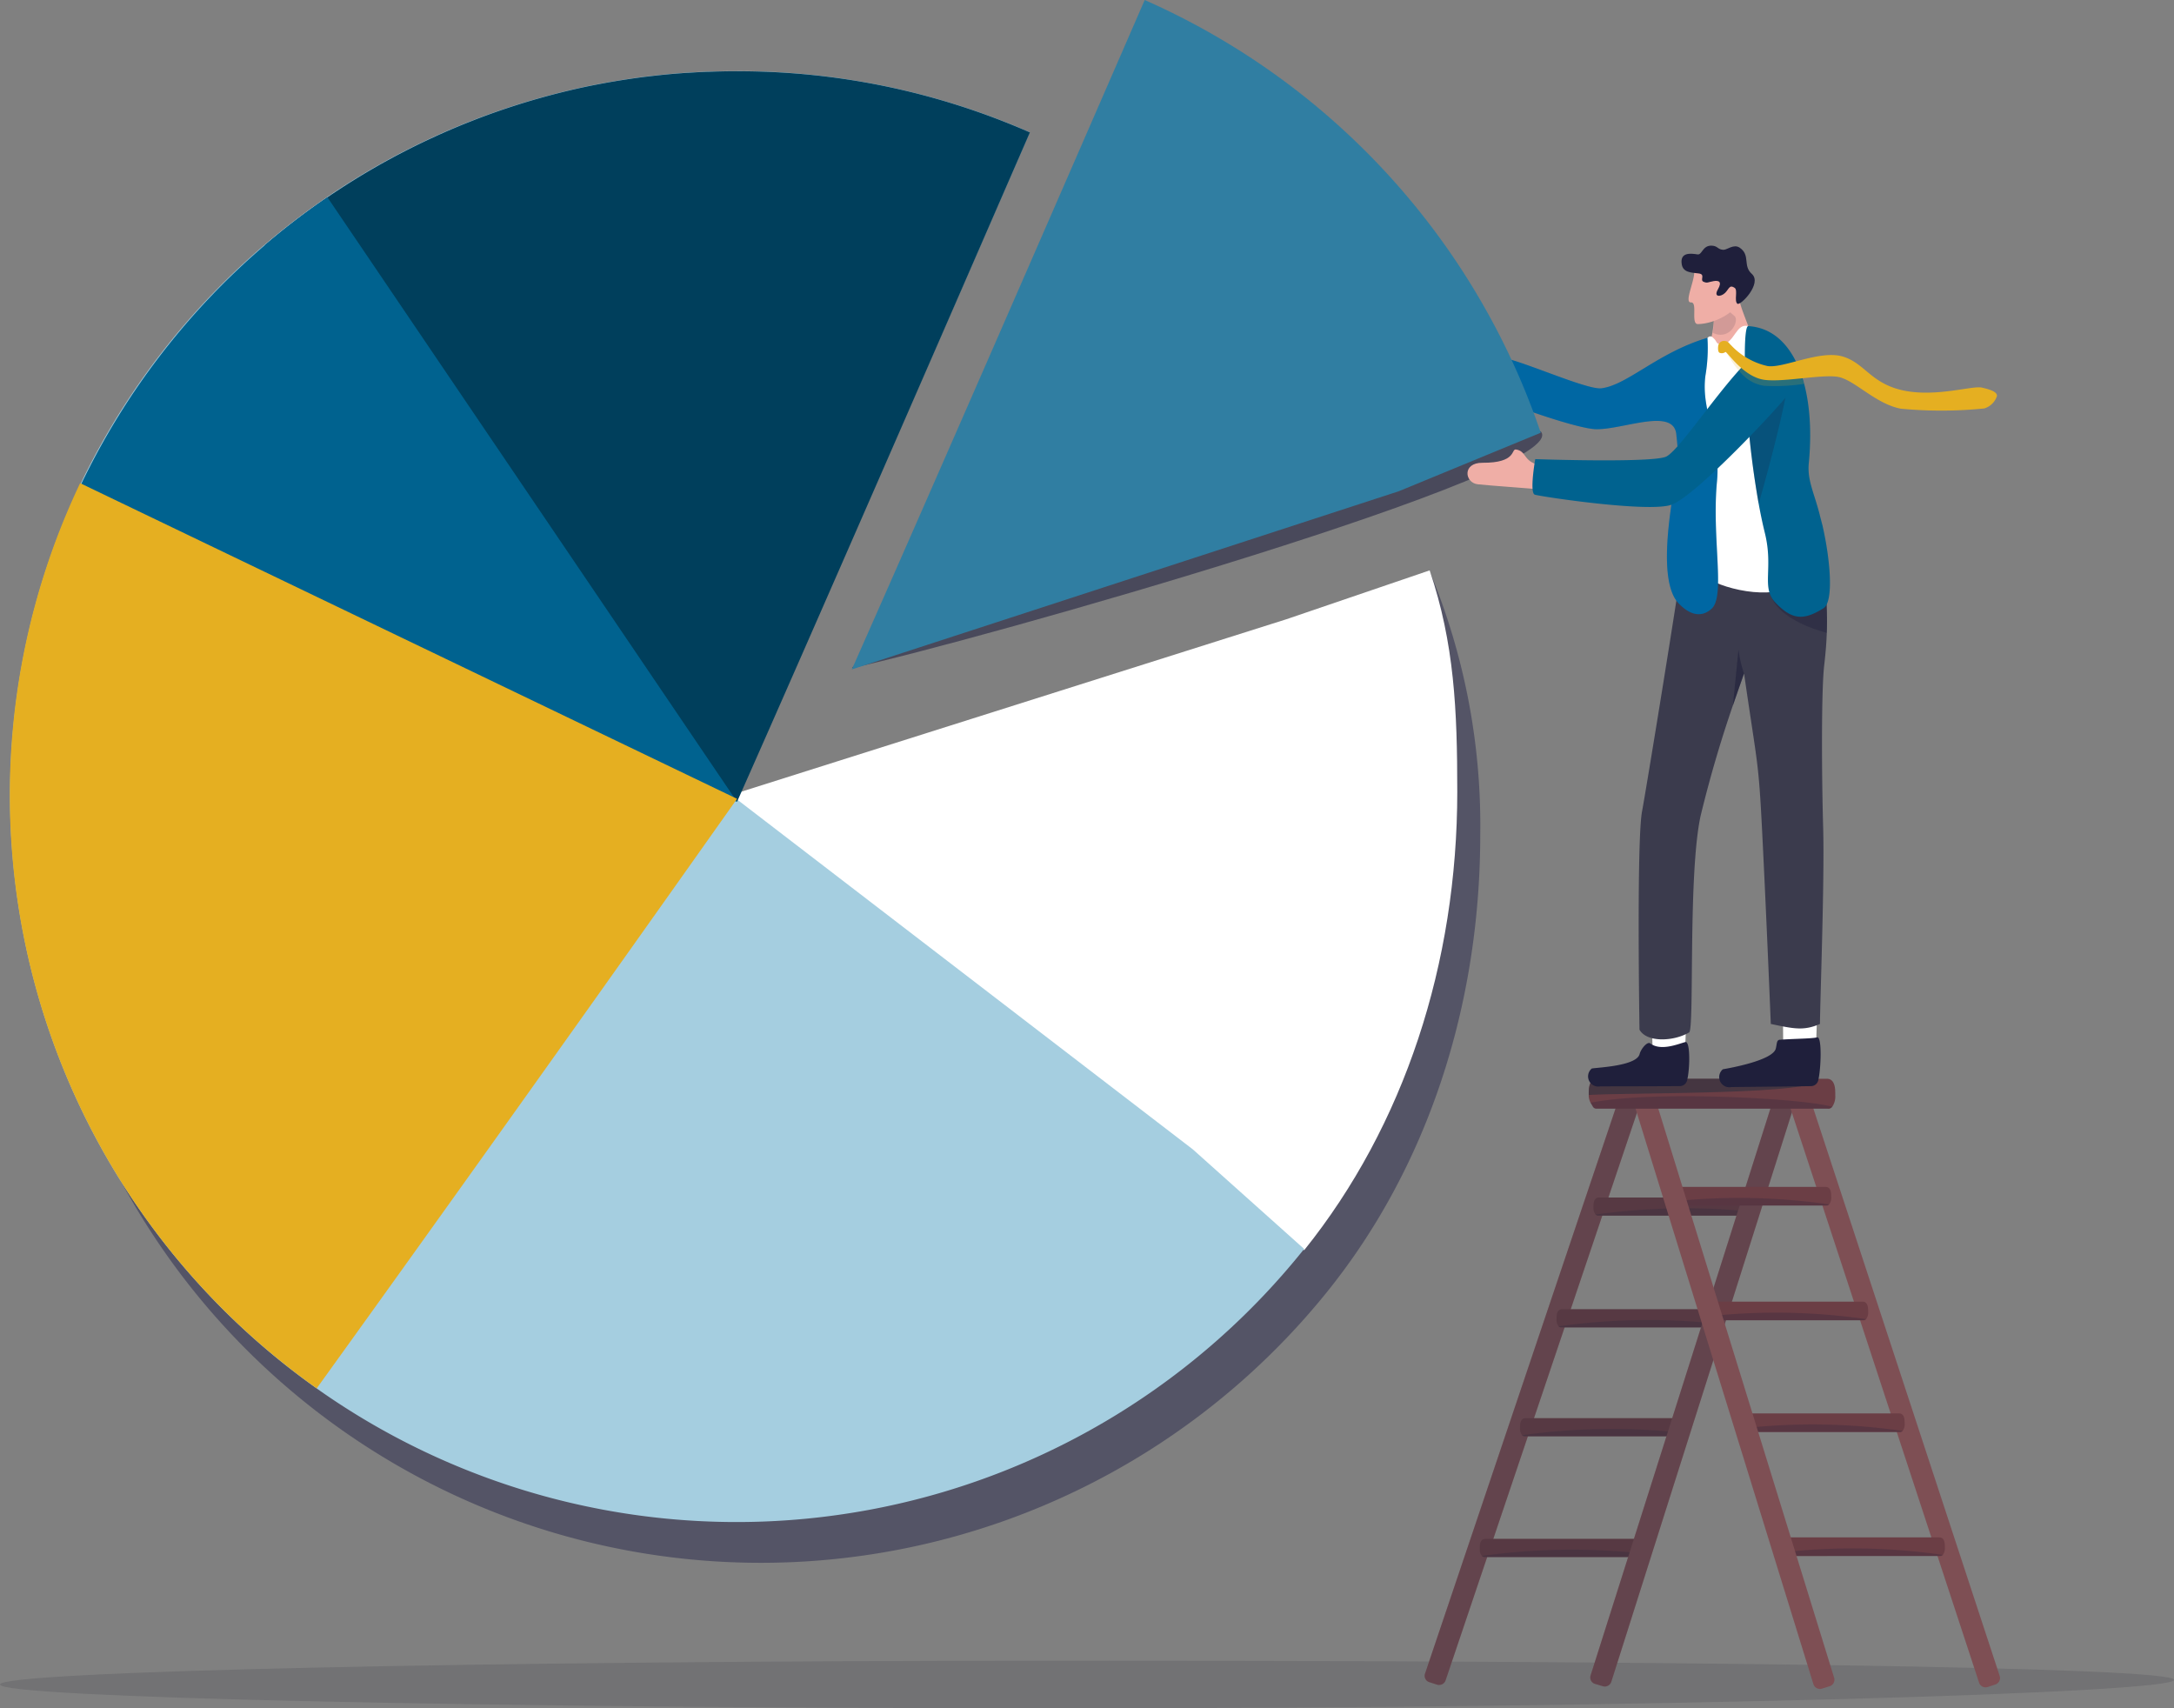 <svg xmlns="http://www.w3.org/2000/svg" width="167.998" height="132" viewBox="0 0 167.998 132">
  <rect x="0" y="0" width="167.998" height="132" fill="#808080" stroke="none"/>
  <g id="img-seasonal-optimization" transform="translate(-504.66 -215.68)">
    <path id="Pfad_1925" data-name="Pfad 1925" d="M642.772,350.678l-10,6.9L585.006,371.1c5.9-13.254,20.531-39.821,26.874-54.358-6.924-3.041-12.807-1.416-20.859-1.416l-.536,0h-.021l-.42.006h0l-.322.007-.344.008-.52.018-.109,0-.462.02q-.272.013-.543.029t-.539.034c-.023,0-.045,0-.067,0-.154.01-.308.021-.462.034l-.028,0-.526.043q-.548.047-1.093.105c-.172.018-.344.037-.515.056s-.356.042-.533.064l-.028,0-.5.066-.441.061-.154.023-.388.058-.177.027-.366.058-.089.014-.343.058-.045.008-.235.04q-.46.081-.917.169c-.174.033-.347.067-.52.1s-.346.071-.518.108q-.295.062-.587.128l-.416.094-.051.013-.447.106-.1.025c-.132.032-.264.064-.4.1l-.108.027c-.153.039-.3.077-.456.118s-.3.079-.449.119l-.124.034-.392.109-.084.023c-.156.044-.312.089-.468.135q-.682.2-1.358.416l-.219.071q-.967.313-1.92.662c-.123.045-.246.09-.369.136-.255.1-.508.192-.761.292-.129.05-.257.1-.385.151-.076.029-.151.06-.226.091-.11.044-.219.088-.328.134-.05.019-.1.04-.148.061q-.256.1-.511.214c-.186.079-.371.159-.555.24s-.379.167-.568.253-.371.169-.556.256-.37.173-.554.262q-.249.119-.5.241l-.09.045q-.242.119-.484.241l-.033.017q-.268.135-.535.274c-.17.088-.341.178-.511.268l-.109.059-.437.236-.049.027-.414.229-.162.091-.285.162-.274.158q-.777.449-1.539.924c-.138.086-.275.172-.412.259l-.075.047c-.11.071-.22.14-.329.213q-.346.222-.689.451l-.424.286-.031.022c-.139.094-.278.19-.416.287l-.181.125c-.131.092-.261.183-.391.277l-.027.019-.085.061-.242.175-.027.019-.108.079c-.135.1-.27.2-.4.3q-.267.2-.532.4l-.235.181c-.105.082-.211.162-.316.245l-.306.242-.158.124-.075.061c-.1.08-.2.16-.3.24l-.081.066-.2.167-.258.214-.1.087-.156.131-.206.173-.141.122q-.249.214-.5.431c-.089.078-.178.157-.267.236-.133.118-.265.236-.4.356l-.263.239c-.162.149-.322.3-.482.448l-.236.223q-.257.245-.511.493l-.243.239q-.2.193-.39.389l-.24.243q-.237.241-.469.484l-.169.176q-.271.285-.538.574l-.217.236c-.129.141-.257.283-.385.426-.073.081-.145.161-.217.243q-.229.259-.455.521l-.12.138q-.275.32-.545.647l-.192.234c-.126.152-.251.306-.374.46l-.2.245q-.217.273-.43.548l-.111.142c-.173.225-.344.452-.515.679-.058.077-.116.156-.173.234-.12.161-.238.324-.356.487l-.181.252q-.2.279-.394.56l-.112.161q-.242.351-.478.7l-.162.245q-.165.249-.327.5l-.175.272c-.116.183-.232.367-.346.551l-.123.2q-.22.358-.435.72c-.054.09-.106.181-.159.272q-.144.246-.286.493c-.058.1-.116.2-.174.3q-.146.257-.289.517c-.047.085-.094.17-.141.256-.131.24-.259.481-.387.723l-.166.32q-.118.228-.235.458c-.06.119-.12.237-.179.356q-.113.227-.223.455c-.055.113-.111.225-.165.339l0,.006h0c-.046.1-.09.194-.136.291-.088.187-.176.373-.262.56-.076.167-.149.334-.224.5-.057.129-.116.257-.172.386-.106.241-.208.484-.309.726-.024.056-.049.113-.072.17q-.185.444-.361.893a.163.163,0,0,0-.007.018q-.728,1.845-1.327,3.752a55.357,55.357,0,0,0-1.449,5.647,56.2,56.2,0,0,0,98.906,46.111c7.73-9.591,11.832-22.073,11.832-35.333a51.115,51.115,0,0,0-3.906-20.338Z" transform="translate(-27.633 -90.837)" fill="#545466"/>
    <path id="Pfad_1926" data-name="Pfad 1926" d="M1229.54,757.482c0,13.305-4.1,25.829-11.833,35.453l-9.125-8.032-35.223-27.129,42.959-13.59,11.088-3.782c1.909,5.65,2.133,10.787,2.133,17.082Z" transform="translate(-612.267 -480.649)" fill="#fff"/>
    <path id="Pfad_1927" data-name="Pfad 1927" d="M1472.908,331.318c-.152-.087-.306-.173-.458-.258l.3.168Z" transform="translate(-886.116 -105.643)" fill="#8cc9da"/>
    <path id="Pfad_1928" data-name="Pfad 1928" d="M613.845,371.675a56.14,56.14,0,0,1-97.457-51.756,55.245,55.245,0,0,1,2.87-7.3,56.2,56.2,0,0,1,14.267-18.55q.18-.154.362-.305l.174-.145.046-.039q.172-.144.347-.285c.15-.123.3-.246.454-.367q1.01-.807,2.058-1.568.177-.13.354-.256l.027-.019c.13-.093.26-.185.391-.277l.181-.125c.138-.1.277-.193.416-.287l.031-.022.424-.286q.343-.228.689-.451c.109-.072.219-.142.329-.213l.075-.047c.137-.087.274-.173.412-.259q.761-.474,1.539-.924l.274-.158.285-.162.162-.091.414-.229.049-.027.437-.236.109-.059c.17-.09.34-.18.511-.268s.356-.184.535-.274l.033-.017q.242-.122.484-.241l.09-.045q.248-.122.5-.241c.184-.088.368-.176.554-.262s.37-.172.556-.256.378-.17.568-.253.37-.161.555-.24q.254-.11.511-.214c.049-.021.1-.042.148-.061q.163-.068.328-.134c.075-.031.15-.061.226-.091.128-.051.256-.1.385-.151.253-.1.506-.2.761-.292.122-.046.246-.092.369-.136q.952-.348,1.92-.662l.219-.071q.675-.217,1.358-.416c.155-.045.311-.091.468-.135l.084-.024.392-.109.124-.034c.149-.04.3-.081.449-.119s.3-.079.456-.118l.108-.027c.132-.034.263-.066.4-.1l.1-.025.447-.106.051-.013.416-.094q.292-.066.587-.128.258-.056.518-.108t.52-.1q.457-.088.916-.169l.235-.04.045-.008.344-.058.089-.014.366-.058.177-.027.388-.058.154-.023.44-.061.5-.066c.009,0,.018,0,.028,0,.177-.022.355-.044.533-.064s.343-.039.515-.056q.544-.058,1.093-.105l.526-.043.028,0c.154-.013.308-.023.462-.034l.068,0q.27-.019.539-.034t.543-.029l.462-.02.109,0,.52-.018.343-.008.322-.007h0l.42-.006h.021l.536,0a56.14,56.14,0,0,1,22.632,4.729c-6.431,14.739-16.774,38.4-22.632,51.55l35.223,27.038Z" transform="translate(-8.405 -59.487)" fill="#a5cee0"/>
    <path id="Pfad_1929" data-name="Pfad 1929" d="M806.227,285.4c-6.431,14.789-16.774,38.527-22.632,51.725-11.821-13.7-27.206-31.947-36.5-43q.18-.154.362-.306l.174-.146.046-.039q.172-.144.347-.286c.15-.123.3-.246.454-.368q1.01-.81,2.058-1.573.177-.13.354-.257l.027-.019c.13-.094.26-.186.391-.278l.181-.126c.138-.1.277-.193.416-.288s.3-.207.455-.309q.343-.229.689-.452c.109-.073.219-.143.329-.214l.075-.047c.137-.088.274-.174.412-.26q.761-.476,1.538-.927l.274-.159.285-.163.162-.091.414-.229.049-.027.437-.237.109-.059c.17-.09.34-.181.511-.269s.356-.185.535-.275l.033-.017q.242-.123.484-.242l.09-.045q.248-.123.5-.242c.184-.089.368-.176.554-.262s.37-.172.556-.257.378-.17.568-.254.37-.161.555-.241q.254-.11.511-.215c.049-.021.1-.042.148-.062q.163-.068.328-.134c.075-.031.15-.062.226-.091.128-.051.256-.1.385-.152q.38-.151.761-.293.184-.07.369-.137.952-.349,1.92-.664l.219-.071q.675-.218,1.358-.418c.155-.046.311-.091.468-.135l.084-.024.392-.11.124-.034c.149-.041.3-.081.449-.12s.3-.079.456-.118l.108-.027c.132-.034.263-.066.4-.1l.1-.025.447-.106.052-.013.416-.095q.292-.066.587-.128.258-.056.518-.108t.52-.1q.457-.089.917-.17l.235-.04.045-.008.343-.058.09-.014.366-.058.177-.027.388-.058.154-.023.441-.061.5-.066c.009,0,.019,0,.028,0,.177-.022.355-.044.533-.064s.343-.039.515-.057q.544-.058,1.093-.105l.526-.043.028,0c.154-.013.308-.024.462-.034l.068,0q.27-.019.539-.034c.181-.011.361-.02.543-.029l.462-.02.109,0,.52-.018.343-.008.322-.007h0l.42-.006h.021l.536,0A55.976,55.976,0,0,1,806.227,285.4Z" transform="translate(-221.98 -59.487)" fill="#003f5c"/>
    <path id="Pfad_1930" data-name="Pfad 1930" d="M597.662,443.02c-27.594-8.657-44.429-14.071-53.632-17.069a56.367,56.367,0,0,1,21.979-29.641l31.653,46.711Z" transform="translate(-36.047 -165.386)" fill="#00628f"/>
    <path id="Pfad_1931" data-name="Pfad 1931" d="M570.02,685.162c-14.942,21.131-26.137,36.749-32.48,45.554a56.164,56.164,0,0,1-18.283-69.946l50.763,24.391Z" transform="translate(-8.405 -407.757)" fill="#e5af21"/>
    <path id="Pfad_1932" data-name="Pfad 1932" d="M672.658,1742.243c0,1.015-39.636,2.193-85.306,2.193s-82.692-.823-82.692-1.838,37.023-1.838,82.692-1.838,85.306.468,85.306,1.482Z" transform="translate(0 -1396.756)" fill="#32323f" opacity="0.18"/>
    <g id="Gruppe_2154" data-name="Gruppe 2154" transform="translate(614.751 299.036)">
      <g id="Gruppe_2142" data-name="Gruppe 2142" transform="translate(0 1.161)">
        <path id="Pfad_1933" data-name="Pfad 1933" d="M1810.138,1268.62l-.588-.188a.512.512,0,0,1-.338-.651l14.951-44.341a.533.533,0,0,1,.667-.329l.588.188a.513.513,0,0,1,.338.651l-14.951,44.341A.533.533,0,0,1,1810.138,1268.62Z" transform="translate(-1809.186 -1222.965)" fill="#7e4f54"/>
        <g id="Gruppe_2138" data-name="Gruppe 2138" transform="translate(13.047 8.013)">
          <path id="Pfad_1934" data-name="Pfad 1934" d="M1963.78,1317.245v.132a.813.813,0,0,0,.157.549.215.215,0,0,0,.033.031.245.245,0,0,0,.037.026c.085.053.1.03.2.03h11.812a.394.394,0,0,0,.063,0c.129-.019.145-.1.238-.236.009-.012.017-.025.024-.037a.679.679,0,0,0,.1-.349v-.132c0-.351-.1-.646-.42-.646H1964.21c-.323,0-.429.285-.429.635Z" transform="translate(-1963.78 -1316.61)" fill="#6b3e45"/>
          <path id="Pfad_1935" data-name="Pfad 1935" d="M1965.45,1326.831a.412.412,0,0,0,.048.026.535.535,0,0,0,.24.057h11.812a.368.368,0,0,0,.063,0c.129-.019.145-.1.238-.236l.025-.037a50.071,50.071,0,0,0-12.409.19l-.015,0Z" transform="translate(-1965.309 -1325.51)" fill="#1f1f3b" opacity="0.24"/>
        </g>
        <g id="Gruppe_2139" data-name="Gruppe 2139" transform="translate(10.191 16.648)">
          <path id="Pfad_1936" data-name="Pfad 1936" d="M1929.94,1419.575v.132a.814.814,0,0,0,.157.549.235.235,0,0,0,.033.031.252.252,0,0,0,.037.026c.085.053.1.03.2.03h11.813a.389.389,0,0,0,.062,0c.129-.019.145-.1.238-.236.009-.012.017-.024.024-.037a.679.679,0,0,0,.1-.349v-.132c0-.351-.1-.646-.42-.646h-11.812c-.322,0-.429.285-.429.636Z" transform="translate(-1929.94 -1418.94)" fill="#6b3e45"/>
          <path id="Pfad_1937" data-name="Pfad 1937" d="M1931.61,1429.151a.411.411,0,0,0,.048.026.537.537,0,0,0,.24.057h11.812a.381.381,0,0,0,.063,0c.129-.019.145-.1.238-.236a.442.442,0,0,0,.024-.037,50.075,50.075,0,0,0-12.409.19l-.015,0Z" transform="translate(-1931.469 -1427.83)" fill="#1f1f3b" opacity="0.24"/>
        </g>
        <g id="Gruppe_2140" data-name="Gruppe 2140" transform="translate(7.369 25.063)">
          <path id="Pfad_1938" data-name="Pfad 1938" d="M1896.51,1519.285v.132a.814.814,0,0,0,.157.549.233.233,0,0,0,.033.031.255.255,0,0,0,.037.026c.085.053.1.03.2.03h11.813a.392.392,0,0,0,.063,0c.129-.019.145-.1.238-.236l.024-.037a.681.681,0,0,0,.1-.349v-.132c0-.351-.1-.646-.42-.646h-11.812c-.322,0-.428.285-.428.635Z" transform="translate(-1896.51 -1518.65)" fill="#6b3e45"/>
          <path id="Pfad_1939" data-name="Pfad 1939" d="M1898.18,1528.861a.431.431,0,0,0,.048.026.536.536,0,0,0,.24.057h11.812a.405.405,0,0,0,.063,0c.129-.02.145-.1.238-.236.008-.012.017-.025.024-.037a50.063,50.063,0,0,0-12.409.19l-.015,0Z" transform="translate(-1898.039 -1527.54)" fill="#1f1f3b" opacity="0.24"/>
        </g>
        <g id="Gruppe_2141" data-name="Gruppe 2141" transform="translate(4.26 34.393)">
          <path id="Pfad_1940" data-name="Pfad 1940" d="M1859.67,1629.835v.132a.814.814,0,0,0,.157.549.256.256,0,0,0,.033.031.245.245,0,0,0,.037.026c.085.053.1.03.2.03h11.812a.391.391,0,0,0,.063,0c.129-.019.145-.1.238-.236.009-.012.017-.024.024-.037a.681.681,0,0,0,.1-.349v-.132c0-.351-.1-.646-.42-.646H1860.1c-.323,0-.429.285-.429.635Z" transform="translate(-1859.67 -1629.2)" fill="#6b3e45"/>
          <path id="Pfad_1941" data-name="Pfad 1941" d="M1861.35,1639.421a.5.5,0,0,0,.048.026.536.536,0,0,0,.24.056h11.813a.393.393,0,0,0,.063,0c.129-.019.145-.1.238-.236.009-.012.017-.025.024-.037a50.074,50.074,0,0,0-12.409.19l-.015,0Z" transform="translate(-1861.208 -1638.099)" fill="#1f1f3b" opacity="0.24"/>
        </g>
        <path id="Pfad_1942" data-name="Pfad 1942" d="M1961.794,1267.442l-.592-.178a.513.513,0,0,1-.349-.645L1975,1222.028a.531.531,0,0,1,.661-.34l.592.178a.513.513,0,0,1,.35.645l-14.147,44.591A.531.531,0,0,1,1961.794,1267.442Z" transform="translate(-1948.032 -1221.665)" fill="#7e4f54"/>
      </g>
      <g id="Gruppe_2147" data-name="Gruppe 2147" transform="translate(0 1.161)" opacity="0.35">
        <path id="Pfad_1943" data-name="Pfad 1943" d="M1810.138,1268.62l-.588-.188a.512.512,0,0,1-.338-.651l14.951-44.341a.533.533,0,0,1,.667-.329l.588.188a.513.513,0,0,1,.338.651l-14.951,44.341A.533.533,0,0,1,1810.138,1268.62Z" transform="translate(-1809.186 -1222.965)" fill="#32323f"/>
        <g id="Gruppe_2143" data-name="Gruppe 2143" transform="translate(13.047 8.013)">
          <path id="Pfad_1944" data-name="Pfad 1944" d="M1963.78,1317.245v.132a.813.813,0,0,0,.157.549.215.215,0,0,0,.033.031.245.245,0,0,0,.037.026c.085.053.1.03.2.03h11.812a.394.394,0,0,0,.063,0c.129-.019.145-.1.238-.236.009-.012.017-.025.024-.037a.679.679,0,0,0,.1-.349v-.132c0-.351-.1-.646-.42-.646H1964.21c-.323,0-.429.285-.429.635Z" transform="translate(-1963.78 -1316.61)" fill="#32323f"/>
          <path id="Pfad_1945" data-name="Pfad 1945" d="M1965.45,1326.831a.412.412,0,0,0,.048.026.535.535,0,0,0,.24.057h11.812a.368.368,0,0,0,.063,0c.129-.019.145-.1.238-.236l.025-.037a50.071,50.071,0,0,0-12.409.19l-.015,0Z" transform="translate(-1965.309 -1325.51)" fill="#32323f" opacity="0.24"/>
        </g>
        <g id="Gruppe_2144" data-name="Gruppe 2144" transform="translate(10.191 16.648)">
          <path id="Pfad_1946" data-name="Pfad 1946" d="M1929.94,1419.575v.132a.814.814,0,0,0,.157.549.235.235,0,0,0,.033.031.252.252,0,0,0,.037.026c.085.053.1.03.2.03h11.813a.389.389,0,0,0,.062,0c.129-.019.145-.1.238-.236.009-.012.017-.024.024-.037a.679.679,0,0,0,.1-.349v-.132c0-.351-.1-.646-.42-.646h-11.812c-.322,0-.429.285-.429.636Z" transform="translate(-1929.94 -1418.94)" fill="#32323f"/>
          <path id="Pfad_1947" data-name="Pfad 1947" d="M1931.61,1429.151a.411.411,0,0,0,.048.026.537.537,0,0,0,.24.057h11.812a.381.381,0,0,0,.063,0c.129-.019.145-.1.238-.236a.442.442,0,0,0,.024-.037,50.075,50.075,0,0,0-12.409.19l-.015,0Z" transform="translate(-1931.469 -1427.83)" fill="#32323f" opacity="0.24"/>
        </g>
        <g id="Gruppe_2145" data-name="Gruppe 2145" transform="translate(7.369 25.063)">
          <path id="Pfad_1948" data-name="Pfad 1948" d="M1896.51,1519.285v.132a.814.814,0,0,0,.157.549.233.233,0,0,0,.033.031.255.255,0,0,0,.037.026c.085.053.1.03.2.03h11.813a.392.392,0,0,0,.063,0c.129-.019.145-.1.238-.236l.024-.037a.681.681,0,0,0,.1-.349v-.132c0-.351-.1-.646-.42-.646h-11.812c-.322,0-.428.285-.428.635Z" transform="translate(-1896.51 -1518.65)" fill="#32323f"/>
          <path id="Pfad_1949" data-name="Pfad 1949" d="M1898.18,1528.861a.431.431,0,0,0,.048.026.536.536,0,0,0,.24.057h11.812a.405.405,0,0,0,.063,0c.129-.02.145-.1.238-.236.008-.012.017-.025.024-.037a50.063,50.063,0,0,0-12.409.19l-.015,0Z" transform="translate(-1898.039 -1527.54)" fill="#32323f" opacity="0.24"/>
        </g>
        <g id="Gruppe_2146" data-name="Gruppe 2146" transform="translate(4.26 34.393)">
          <path id="Pfad_1950" data-name="Pfad 1950" d="M1859.67,1629.835v.132a.814.814,0,0,0,.157.549.256.256,0,0,0,.033.031.245.245,0,0,0,.037.026c.085.053.1.03.2.03h11.812a.391.391,0,0,0,.063,0c.129-.019.145-.1.238-.236.009-.012.017-.024.024-.037a.681.681,0,0,0,.1-.349v-.132c0-.351-.1-.646-.42-.646H1860.1c-.323,0-.429.285-.429.635Z" transform="translate(-1859.67 -1629.2)" fill="#32323f"/>
          <path id="Pfad_1951" data-name="Pfad 1951" d="M1861.35,1639.421a.5.5,0,0,0,.048.026.536.536,0,0,0,.24.056h11.813a.393.393,0,0,0,.063,0c.129-.019.145-.1.238-.236.009-.012.017-.025.024-.037a50.074,50.074,0,0,0-12.409.19l-.015,0Z" transform="translate(-1861.208 -1638.099)" fill="#32323f" opacity="0.24"/>
        </g>
        <path id="Pfad_1952" data-name="Pfad 1952" d="M1961.794,1267.442l-.592-.178a.513.513,0,0,1-.349-.645L1975,1222.028a.531.531,0,0,1,.661-.34l.592.178a.513.513,0,0,1,.35.645l-14.147,44.591A.531.531,0,0,1,1961.794,1267.442Z" transform="translate(-1948.032 -1221.665)" fill="#32323f"/>
      </g>
      <g id="Gruppe_2152" data-name="Gruppe 2152" transform="translate(15.87 0.128)">
        <path id="Pfad_1953" data-name="Pfad 1953" d="M2155.04,1257.635l.588-.193a.529.529,0,0,0,.337-.667l-14.951-45.525a.529.529,0,0,0-.668-.338l-.588.193a.529.529,0,0,0-.337.667l14.951,45.524A.529.529,0,0,0,2155.04,1257.635Z" transform="translate(-2127.399 -1210.762)" fill="#7e4f54"/>
        <g id="Gruppe_2148" data-name="Gruppe 2148" transform="translate(2.885 8.225)">
          <path id="Pfad_1954" data-name="Pfad 1954" d="M2044.092,1307.544v.136a.85.85,0,0,1-.157.563.255.255,0,0,1-.033.032.2.2,0,0,1-.037.027c-.085.055-.1.03-.2.03H2031.85a.393.393,0,0,1-.062,0c-.129-.02-.145-.106-.238-.243l-.024-.038a.711.711,0,0,1-.1-.358v-.136c0-.36.1-.663.42-.663h11.812c.323,0,.429.293.429.653Z" transform="translate(-2031.43 -1306.89)" fill="#6b3e45"/>
          <path id="Pfad_1955" data-name="Pfad 1955" d="M2044.995,1317.385a.342.342,0,0,1-.048.027.516.516,0,0,1-.24.058h-11.812a.374.374,0,0,1-.062,0c-.129-.02-.145-.106-.238-.243-.008-.012-.017-.025-.024-.038a48.75,48.75,0,0,1,12.409.195l.015,0Z" transform="translate(-2032.474 -1316.028)" fill="#1f1f3b" opacity="0.24"/>
        </g>
        <g id="Gruppe_2149" data-name="Gruppe 2149" transform="translate(5.741 17.09)">
          <path id="Pfad_1956" data-name="Pfad 1956" d="M2077.933,1412.594v.136a.85.85,0,0,1-.157.563.255.255,0,0,1-.033.032.2.2,0,0,1-.037.027c-.085.055-.1.03-.2.03h-11.812a.374.374,0,0,1-.062,0c-.129-.019-.145-.106-.238-.243-.009-.012-.017-.025-.025-.038a.713.713,0,0,1-.1-.358v-.136c0-.36.1-.663.42-.663H2077.5c.322,0,.428.293.428.653Z" transform="translate(-2065.27 -1411.94)" fill="#6b3e45"/>
          <path id="Pfad_1957" data-name="Pfad 1957" d="M2078.834,1422.445a.329.329,0,0,1-.048.027.515.515,0,0,1-.24.058h-11.812a.368.368,0,0,1-.062,0c-.129-.019-.145-.106-.238-.243-.008-.012-.017-.025-.024-.038a48.76,48.76,0,0,1,12.409.195l.015,0Z" transform="translate(-2066.314 -1421.088)" fill="#1f1f3b" opacity="0.24"/>
        </g>
        <g id="Gruppe_2150" data-name="Gruppe 2150" transform="translate(8.562 25.729)">
          <path id="Pfad_1958" data-name="Pfad 1958" d="M2111.362,1514.964v.136a.849.849,0,0,1-.157.563.229.229,0,0,1-.033.032.2.2,0,0,1-.037.027c-.085.055-.1.03-.2.03H2099.12a.381.381,0,0,1-.062,0c-.129-.019-.145-.106-.238-.243-.009-.012-.017-.025-.025-.038a.71.71,0,0,1-.1-.358v-.136c0-.36.1-.663.42-.663h11.813c.323,0,.428.293.428.653Z" transform="translate(-2098.7 -1514.31)" fill="#6b3e45"/>
          <path id="Pfad_1959" data-name="Pfad 1959" d="M2112.265,1524.815a.37.37,0,0,1-.048.027.519.519,0,0,1-.24.058h-11.812a.378.378,0,0,1-.062,0c-.129-.019-.145-.106-.238-.243-.009-.012-.017-.025-.025-.038a48.747,48.747,0,0,1,12.409.195l.015,0Z" transform="translate(-2099.744 -1523.458)" fill="#1f1f3b" opacity="0.24"/>
        </g>
        <g id="Gruppe_2151" data-name="Gruppe 2151" transform="translate(11.671 35.308)">
          <path id="Pfad_1960" data-name="Pfad 1960" d="M2148.2,1628.464v.136a.848.848,0,0,1-.157.563.311.311,0,0,1-.07.059c-.085.055-.1.031-.2.031H2135.96a.385.385,0,0,1-.062,0c-.129-.019-.146-.106-.238-.243-.008-.012-.017-.025-.024-.038a.712.712,0,0,1-.1-.358v-.136c0-.36.1-.663.42-.663h11.813c.322,0,.429.293.429.653Z" transform="translate(-2135.54 -1627.81)" fill="#6b3e45"/>
          <path id="Pfad_1961" data-name="Pfad 1961" d="M2149.1,1638.315a.341.341,0,0,1-.048.027.518.518,0,0,1-.24.058H2137a.368.368,0,0,1-.062,0c-.129-.019-.145-.106-.238-.243-.008-.012-.017-.025-.025-.038a48.761,48.761,0,0,1,12.409.195l.015.005Z" transform="translate(-2136.583 -1636.958)" fill="#1f1f3b" opacity="0.24"/>
        </g>
        <path id="Pfad_1962" data-name="Pfad 1962" d="M2012.071,1256.427l.592-.183a.529.529,0,0,0,.349-.662l-14.146-45.78a.529.529,0,0,0-.662-.349l-.592.183a.529.529,0,0,0-.349.662l14.147,45.78A.529.529,0,0,0,2012.071,1256.427Z" transform="translate(-1997.239 -1209.429)" fill="#7e4f54"/>
      </g>
      <g id="Gruppe_2153" data-name="Gruppe 2153" transform="translate(12.681 0.003)">
        <path id="Pfad_1963" data-name="Pfad 1963" d="M1978.5,1208.986v.218a1.428,1.428,0,0,1-.236.9.342.342,0,0,1-.05.051.412.412,0,0,1-.056.044c-.127.088-.148.049-.306.049h-17.77a.69.69,0,0,1-.094-.006c-.195-.032-.219-.171-.359-.389-.013-.019-.025-.041-.036-.061a1.2,1.2,0,0,1-.144-.574V1209c0-.577.148-1.062.632-1.062h17.77c.485,0,.646.47.646,1.046Z" transform="translate(-1959.45 -1207.94)" fill="#6b3e45"/>
        <path id="Pfad_1964" data-name="Pfad 1964" d="M1979.861,1224.742a.783.783,0,0,1-.433.137h-17.771a.6.6,0,0,1-.094-.007c-.2-.031-.218-.17-.358-.389a.575.575,0,0,1-.036-.062c4.792-.98,16.461-.341,18.668.313Z" transform="translate(-1961.024 -1222.569)" fill="#1f1f3b" opacity="0.24"/>
      </g>
      <path id="Pfad_1965" data-name="Pfad 1965" d="M1977.2,1207.91c.446,1.254-14.683,1.057-17.727,1.254v-.189c0-.577.148-1.062.632-1.062l17.094,0Z" transform="translate(-1946.787 -1207.91)" fill="#32323f" opacity="0.65"/>
    </g>
    <path id="Pfad_1966" data-name="Pfad 1966" d="M1828.312,525.185s-.912,1.67-1.246,1.576a3.857,3.857,0,0,1-1.567-1.158,1.15,1.15,0,0,0-.645-.365,7.271,7.271,0,0,0-1.268-.122c-.46-.029-.8-.1-.749-.41.069-.444.828-.8-.946-1.968-.337-.224.4-.751,1.107-.891.057-.011.115-.02.171-.026a1.883,1.883,0,0,1,1.193.408,4.229,4.229,0,0,1,.992.965c.356.525.832.635,1.511,1a9.436,9.436,0,0,1,1.446.995Z" transform="translate(-1205.99 -280.377)" fill="#efaea6"/>
    <path id="Pfad_1967" data-name="Pfad 1967" d="M2066.816,476.227l2.145-.6c.021-.979-1.027-3.035-1.181-3.911a3.816,3.816,0,0,0-1.357-1.847l-.72,2.018.045.17a7.5,7.5,0,0,1-.132,2.457,5.178,5.178,0,0,1-.537,1.764c-.351.5,1.738-.05,1.738-.05Z" transform="translate(-1428.695 -232.803)" fill="#efaea6"/>
    <path id="Pfad_1968" data-name="Pfad 1968" d="M2073.089,496.379a7.687,7.687,0,0,1-.049,1.725c1.333.608,2.04-.9,1.7-1.281a9.809,9.809,0,0,0-.976-.783l-.678.338Z" transform="translate(-1436.021 -256.7)" fill="#1f1f3b" opacity="0.14"/>
    <path id="Pfad_1969" data-name="Pfad 1969" d="M2051.276,462.9c-.019.8-.789,2.36-.251,2.331s-.042,1.684.531,1.674c1.388-.025,2.93-.982,3.069-1.658a13.076,13.076,0,0,0-.068-2.536Z" transform="translate(-1415.69 -226.183)" fill="#efaea6"/>
    <path id="Pfad_1970" data-name="Pfad 1970" d="M2046.794,443.345c-.434.073-.442.177-.756.046s.189-.581-.387-.646-1.2-.068-1.3-.717c-.143-.939.7-.835,1.228-.752.337.053.377-.673,1.045-.677.524,0,.481.3.948.323.282.011.8-.478,1.261-.164.851.584.218,1.388.933,2.022.835.739-.894,2.5-1.117,2.306-.26-.222.056-1.048-.206-1.225-.394-.267-.422.057-.721.37-.319.335-.941.386-.577-.248s.045-.706-.348-.64Z" transform="translate(-1409.735 -205.938)" fill="#1f1f3b"/>
    <path id="Pfad_1971" data-name="Pfad 1971" d="M2017.706,1145.6c-.1-.952-.025-3.365-.025-3.365l2.632-.092-.142,3.624-1.739,1.152-.726-1.318Z" transform="translate(-1385.311 -848.507)" fill="#fff"/>
    <path id="Pfad_1972" data-name="Pfad 1972" d="M1963.664,1172.659c-.222-.17-.717.426-.818.825-.233.916-3.17,1.032-3.692,1.115a.786.786,0,0,0,.639,1.383c1.162-.005,4.884-.008,6.155-.021a.58.58,0,0,0,.562-.424c.229-.884.257-2.959-.1-2.988-.478.107-1.9.756-2.747.109Z" transform="translate(-1331.483 -876.356)" fill="#1f1f3b"/>
    <path id="Pfad_1973" data-name="Pfad 1973" d="M2137.414,1145.632c-.1-.952-.045-3.365-.045-3.365l2.631-.106-.121,3.625-1.732,1.161-.733-1.315Z" transform="translate(-1494.907 -848.526)" fill="#fff"/>
    <path id="Pfad_1974" data-name="Pfad 1974" d="M2083.628,1168.447c-.282.019-.232.283-.33.684-.225.917-3.566,1.512-4.089,1.6a.786.786,0,0,0,.651,1.377c1.162-.015,4.883-.049,6.155-.073a.58.58,0,0,0,.558-.429c.22-.886.3-3.319-.052-3.345-.477.111-1.6.1-2.893.187Z" transform="translate(-1441.411 -872.428)" fill="#1f1f3b"/>
    <path id="Pfad_1975" data-name="Pfad 1975" d="M2019.642,713.156c-.034.43-.078.9-.138,1.413-.227,1.924-.2,8.422-.081,12.546.116,4.1-.247,13.7-.247,15.171-1.247.546-2.018.376-3.8,0,0,0-.317-7.919-.667-14.853-.284-5.63-.367-5.065-1.4-12.233h0c-.012.035-.264.733-.631,1.807a95.188,95.188,0,0,0-2.726,9.2c-.981,4.527-.468,16.325-.879,16.731-1.223.72-3.292.79-3.844-.21,0,0-.234-14.591.2-16.876.294-1.554,2.783-16.781,3.338-20.872,0,0,10.454-2.4,10.79,1.347a13.41,13.41,0,0,1,.053,1.4c-.009.581.024,1.12.055,1.711a26.115,26.115,0,0,1-.024,3.72Z" transform="translate(-1373.876 -447.485)" fill="#3b3b4d"/>
    <path id="Pfad_1976" data-name="Pfad 1976" d="M1337.916,575.01c2.728,3.079-44.14,16.332-53.236,18.288,7.691-9.144,41.571-21.688,41.571-21.688l11.664,3.4Z" transform="translate(-714.193 -325.996)" fill="#49495b"/>
    <path id="Pfad_1977" data-name="Pfad 1977" d="M2112.732,809.7a.014.014,0,0,1,0,.006l-.031-.02A.2.2,0,0,1,2112.732,809.7Z" transform="translate(-1472.334 -544.024)" fill="#1f1f3b" opacity="0.46"/>
    <path id="Pfad_1978" data-name="Pfad 1978" d="M2092.311,813.988h0c-.012.035-.494,1.391-.861,2.465l.43-4.333A9.673,9.673,0,0,0,2092.311,813.988Z" transform="translate(-1452.878 -546.255)" fill="#1f1f3b" opacity="0.54"/>
    <path id="Pfad_1979" data-name="Pfad 1979" d="M2129.92,763.849c-.091-.02-3.809-.914-4.38-3.029,0,0,3.165.308,4.34.434.052.965.076,2.049.039,2.6Z" transform="translate(-1484.091 -499.27)" fill="#1f1f3b" opacity="0.35"/>
    <path id="Pfad_1980" data-name="Pfad 1980" d="M2048.814,515.011c-.949-.257-1.042,1.311-2,1.387-.505.04-.393-.181-.632-.414-.147-.143-.284-.3-.517-.066-4.724,4.847.2,17.07-.406,17.923-.492.7,3.506,2.22,6.017,1.608,3.444-.84,2.728-4.587,2.627-5.3s-2.263-12.781-2.263-12.781S2050.349,516.378,2048.814,515.011Z" transform="translate(-1409.061 -274.13)" fill="#fff"/>
    <path id="Pfad_1981" data-name="Pfad 1981" d="M1870.62,527.654c.369-.576,6.865,2.485,8.148,2.324,2.016-.252,4.37-2.767,8.193-3.9a12.615,12.615,0,0,1-.156,2.927c-.361,2.8,1.213,4.785.894,8.168-.413,4.376.665,8.845-.413,9.832-.628.575-1.5.685-2.549-.406-1.653-1.717-.566-7.351-.416-8.688.059-.521.188-1.223.3-1.95a10.674,10.674,0,0,0-.056-2.311c-.083-2.274-4.073-.474-6.208-.512-1.591-.029-7.6-2.221-7.826-2.476-.651-.725.091-3.01.091-3.01Z" transform="translate(-1250.357 -284.294)" fill="#0069a8"/>
    <path id="Pfad_1982" data-name="Pfad 1982" d="M1870.62,527.654c.369-.576,6.865,2.485,8.148,2.324,2.016-.252,4.37-2.767,8.193-3.9a12.615,12.615,0,0,1-.156,2.927c-.361,2.8,1.213,4.785.894,8.168-.413,4.376.665,8.845-.413,9.832-.628.575-1.5.685-2.549-.406-1.653-1.717-.566-7.351-.416-8.688.059-.521.188-1.223.3-1.95a10.674,10.674,0,0,0-.056-2.311c-.083-2.274-4.073-.474-6.208-.512-1.591-.029-7.6-2.221-7.826-2.476-.651-.725.091-3.01.091-3.01Z" transform="translate(-1250.357 -284.294)" fill="#00628f" opacity="0.18"/>
    <path id="Pfad_1983" data-name="Pfad 1983" d="M1337.916,249.118l-10.963,4.518-42.274,13.77c5.859-13.2,16.2-36.937,22.632-51.725A56.349,56.349,0,0,1,1337.916,249.118Z" transform="translate(-714.193)" fill="#307ea2"/>
    <path id="Pfad_1984" data-name="Pfad 1984" d="M2108.4,537.115c-1.506.941-2.408.949-3.733-.446-1.1-1.157-.126-2.617-.8-5.354-.176-.711-.335-1.473-.479-2.263a70.4,70.4,0,0,1-.884-7.113c-.28-3.683-.242-6.637.077-6.62,3.528.2,5.267,4.679,4.671,10.679-.1,1.325.478,2.328.893,4.064l.171.652C2108.925,533.368,2109.2,536.61,2108.4,537.115Z" transform="translate(-1462.823 -274.439)" fill="#00628f"/>
    <path id="Pfad_1985" data-name="Pfad 1985" d="M2107.643,571.61c-.57,3.128-1.779,7.45-2.219,8.982a70.472,70.472,0,0,1-.884-7.113Z" transform="translate(-1464.863 -325.985)" fill="#1f1f3b" opacity="0.24"/>
    <path id="Pfad_1986" data-name="Pfad 1986" d="M1854.192,629.661c-1.534-.187-1.16-1.106-2.052-1.232-.38-.054.074,1.043-2.577,1.027-1.6-.01-1.381,1.549-.373,1.662s4.421.336,4.87.411.132-1.867.132-1.867Z" transform="translate(-1230.337 -378.017)" fill="#efaea6"/>
    <path id="Pfad_1987" data-name="Pfad 1987" d="M1918.184,541.654c-1.342.47-10.06.17-10.06.17s-.457,2.6-.037,2.744,8.815,1.407,10.559.781c1.922-.69,8.373-7.627,8.962-8.463a2.511,2.511,0,0,0-.882-3.755c-1.711-1.072-7.2,8.052-8.542,8.523Z" transform="translate(-1284.827 -290.666)" fill="#00628f"/>
    <g id="Gruppe_2155" data-name="Gruppe 2155" transform="translate(637.425 242.022)">
      <path id="Pfad_1988" data-name="Pfad 1988" d="M2081.629,532.461c.09-.054.876,1.713,2.03,2.343a2.812,2.812,0,0,0,1.031.342,15.34,15.34,0,0,0,3.053-.149,6.175,6.175,0,0,0-.537-1.176,6.072,6.072,0,0,1-2.342.248,4.08,4.08,0,0,1-1.154-.381,6.732,6.732,0,0,1-1.648-1.21c-.214-.208-.232-.507-.5-.532-.357-.034-.047.584.068.515Z" transform="translate(-2081.095 -531.675)" fill="#e5af21" opacity="0.18"/>
      <path id="Pfad_1989" data-name="Pfad 1989" d="M2077.865,529.162a.445.445,0,0,1,.51-.4c.269.025.285.136.5.344a5.5,5.5,0,0,0,2.8,1.592c1.189.194,4-1.23,5.75-.752s2.2,2.094,4.735,2.637,5.336-.389,6.083-.219,1.194.359,1.16.657a1.48,1.48,0,0,1-.978.954,33.086,33.086,0,0,1-6.442.02c-2-.377-3.627-2.284-4.916-2.468s-4.053.413-5.567.246c-1.688-.185-2.961-2.23-3.076-2.161a.461.461,0,0,1-.437.069c-.147-.046-.145-.346-.125-.516Z" transform="translate(-2077.854 -528.756)" fill="#e5af21"/>
    </g>
  </g>
</svg>
